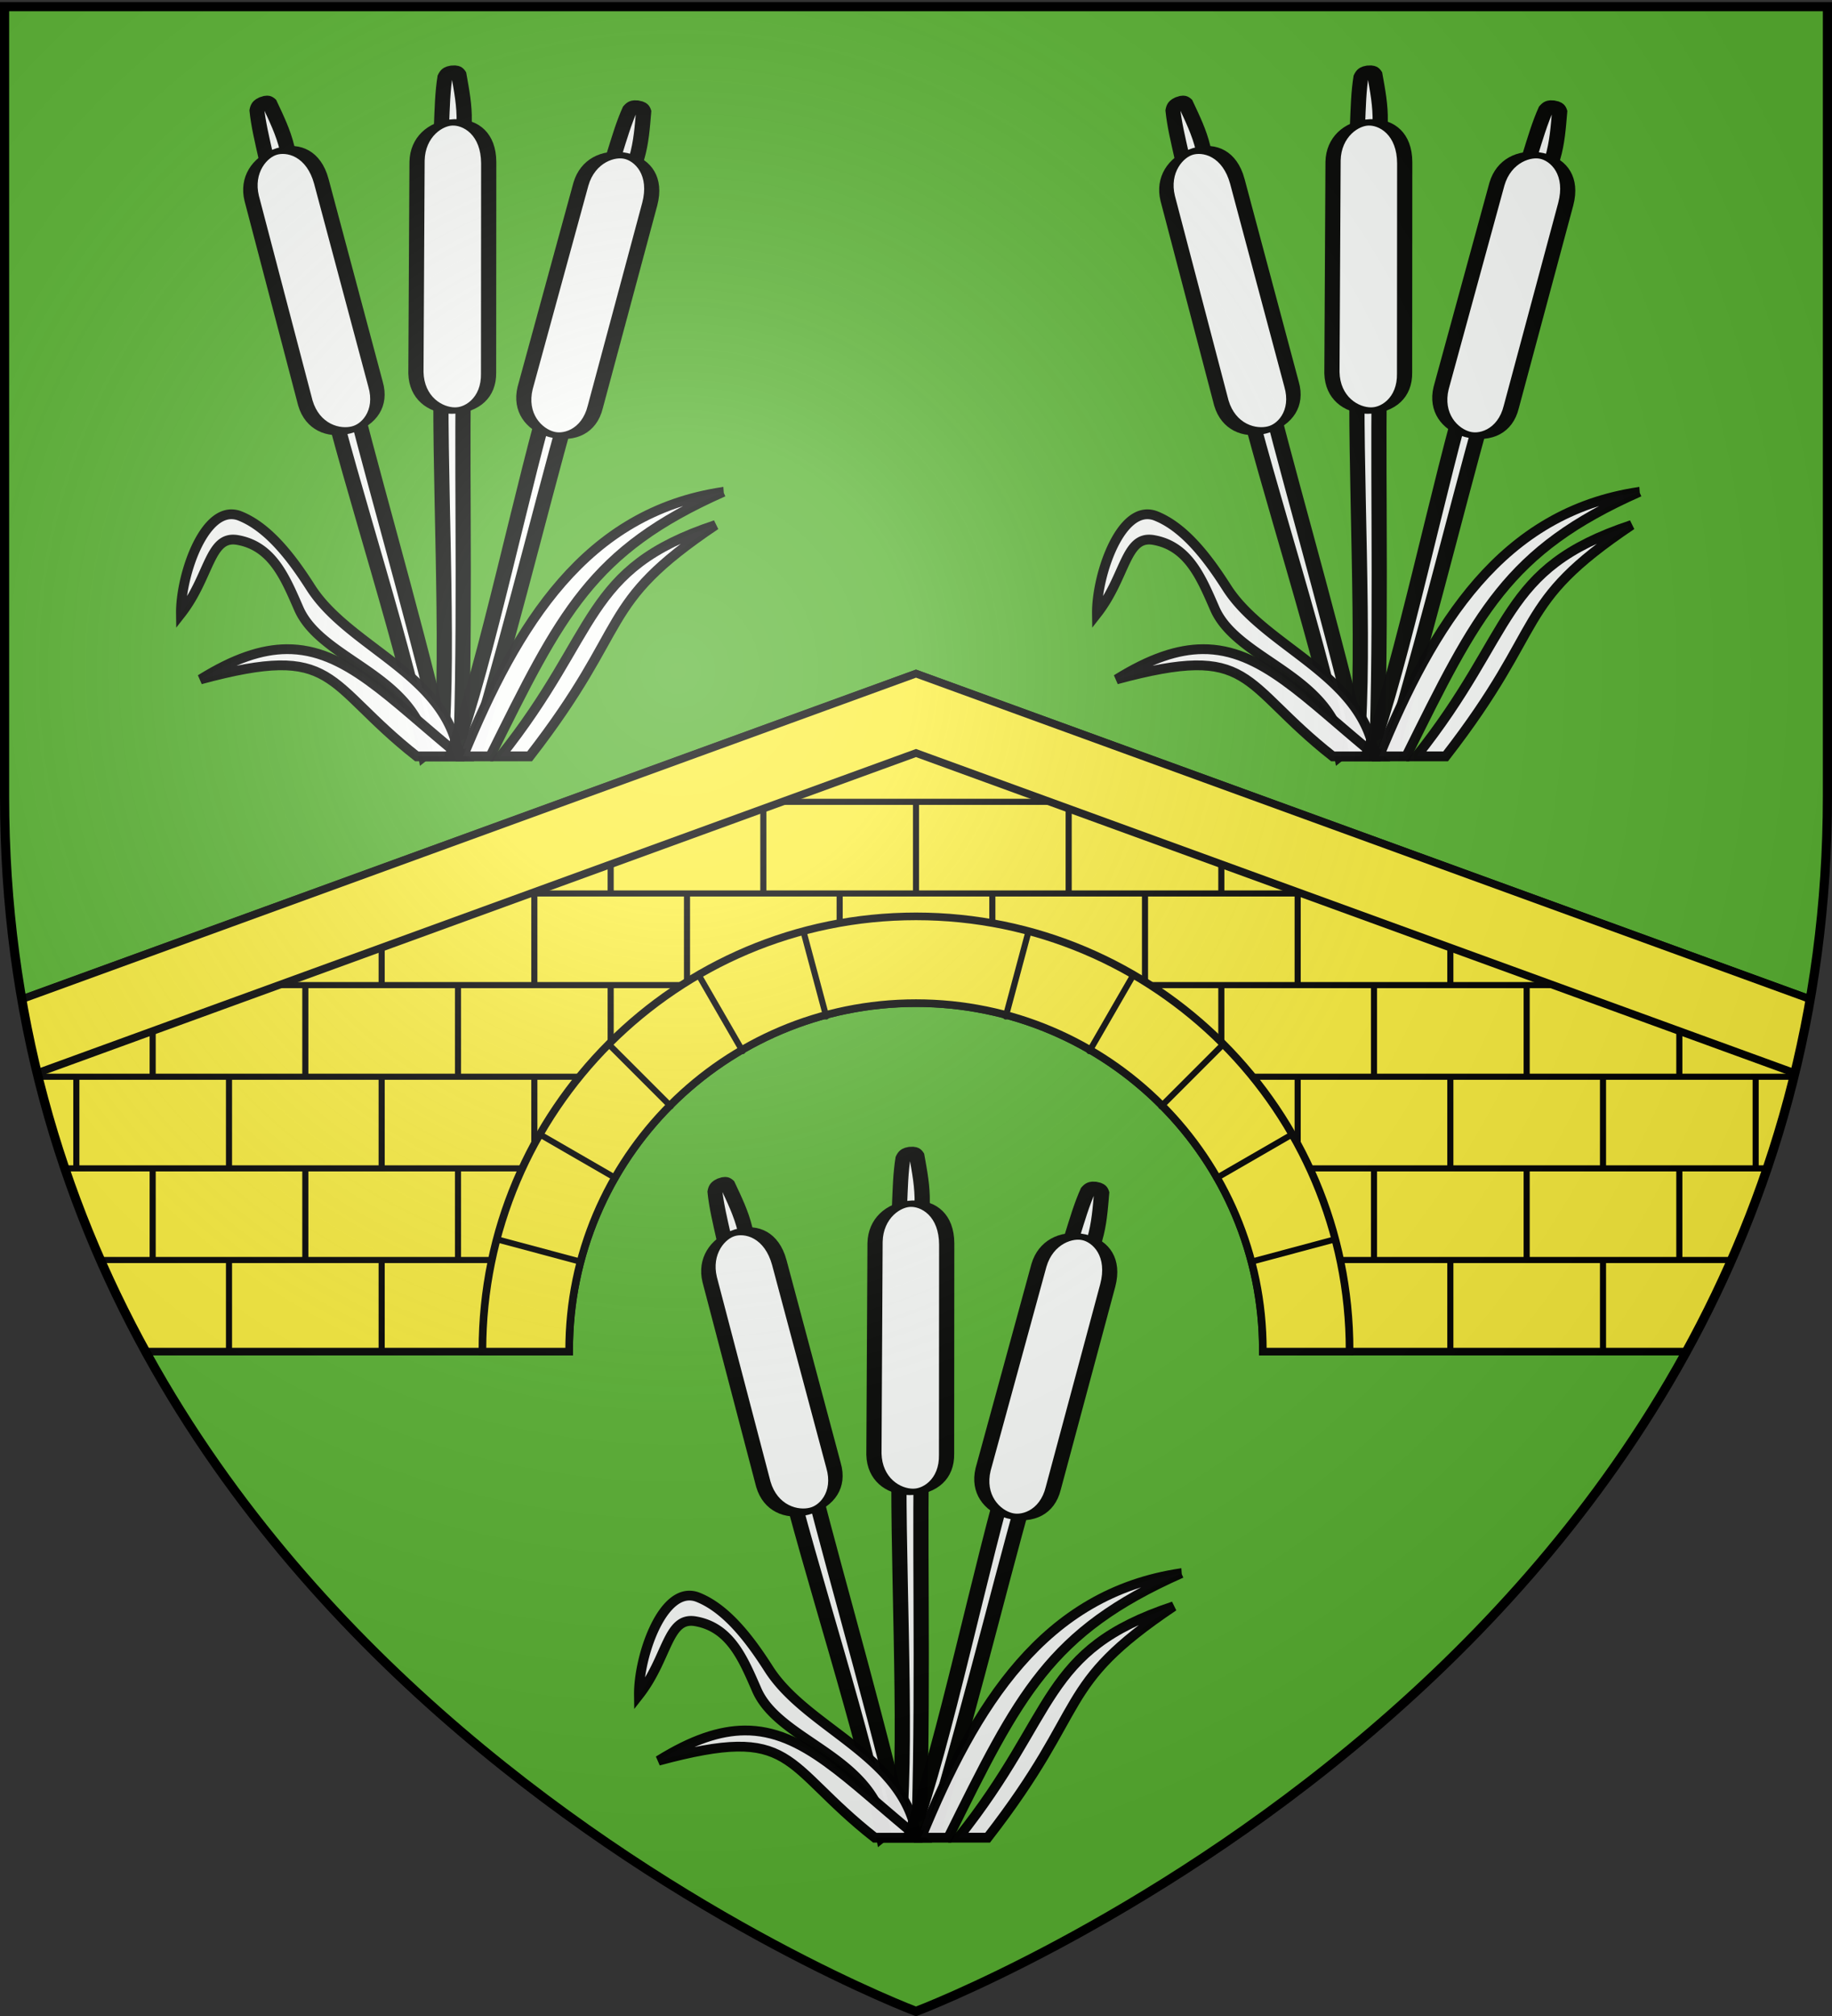 <svg xmlns="http://www.w3.org/2000/svg" xmlns:xlink="http://www.w3.org/1999/xlink" width="600" height="660" version="1.0"><rect width="100%" height="100%" fill="#333333" stroke="none"/><desc>Flag of Canton of Valais (Wallis)</desc><defs><g id="c"><path id="b" d="M0 0v1h.5z" transform="rotate(18 3.157 -.5)"/><use xlink:href="#b" width="810" height="540" transform="scale(-1 1)"/></g><g id="d"><use xlink:href="#c" width="810" height="540" transform="rotate(72)"/><use xlink:href="#c" width="810" height="540" transform="rotate(144)"/></g><g id="g"><path id="f" d="M0 0v1h.5z" transform="rotate(18 3.157 -.5)"/><use xlink:href="#f" width="810" height="540" transform="scale(-1 1)"/></g><g id="h"><use xlink:href="#g" width="810" height="540" transform="rotate(72)"/><use xlink:href="#g" width="810" height="540" transform="rotate(144)"/></g><g id="k"><path id="j" d="M0 0v1h.5z" transform="rotate(18 3.157 -.5)"/><use xlink:href="#j" width="810" height="540" transform="scale(-1 1)"/></g><g id="l"><use xlink:href="#k" width="810" height="540" transform="rotate(72)"/><use xlink:href="#k" width="810" height="540" transform="rotate(144)"/></g><g id="o"><path id="n" d="M0 0v1h.5z" transform="rotate(18 3.157 -.5)"/><use xlink:href="#n" width="810" height="540" transform="scale(-1 1)"/></g><g id="p"><use xlink:href="#o" width="810" height="540" transform="rotate(72)"/><use xlink:href="#o" width="810" height="540" transform="rotate(144)"/></g><path id="e" d="M2.922 27.673c0-5.952 2.317-9.844 5.579-11.013 1.448-.519 3.307-.273 5.018 1.447 2.119 2.129 2.736 7.993-3.483 9.121.658-.956.619-3.081-.714-3.787-.99-.524-2.113-.253-2.676.123-.824.552-1.729 2.106-1.679 4.108z"/><path id="i" d="m-267.374-6.853-4.849 23.83-4.848-23.83v-44.741h-25.213v14.546h-9.698v-14.546h-14.546v-9.697h14.546v-14.546h9.698v14.546h25.213v-25.213h-14.546v-9.698h14.546v-14.546h9.697v14.546h14.546v9.698h-14.546v25.213h25.213v-14.546h9.698v14.546h14.546v9.697h-14.546v14.546h-9.698v-14.546h-25.213v44.741z" style="fill:#fcef3c;fill-opacity:1;stroke:#000;stroke-width:3.807;stroke-miterlimit:4;stroke-dasharray:none;stroke-opacity:1;display:inline"/><path id="m" d="M2.922 27.673c0-5.952 2.317-9.844 5.579-11.013 1.448-.519 3.307-.273 5.018 1.447 2.119 2.129 2.736 7.993-3.483 9.121.658-.956.619-3.081-.714-3.787-.99-.524-2.113-.253-2.676.123-.824.552-1.729 2.106-1.679 4.108z"/><radialGradient xlink:href="#a" id="u" cx="221.445" cy="226.331" r="300" fx="221.445" fy="226.331" gradientTransform="matrix(1.353 0 0 1.349 -77.63 -85.747)" gradientUnits="userSpaceOnUse"/><linearGradient id="a"><stop offset="0" style="stop-color:white;stop-opacity:.314"/><stop offset=".19" style="stop-color:white;stop-opacity:.251"/><stop offset=".6" style="stop-color:#6b6b6b;stop-opacity:.125"/><stop offset="1" style="stop-color:black;stop-opacity:.125"/></linearGradient></defs><g style="display:inline"><path d="M300 658.5s298.5-112.32 298.5-397.772V2.176H1.5v258.552C1.5 546.18 300 658.5 300 658.5" style="fill:#5ab532;fill-opacity:1;fill-rule:evenodd;stroke:none;stroke-width:1px;stroke-linecap:butt;stroke-linejoin:miter;stroke-opacity:1"/></g><g style="display:inline"><path d="M300 220.531 7.156 327.125c7.472 43.062 21.888 81.426 40.532 115.375h138.718v-.5c0-62.74 50.854-113.594 113.594-113.594S413.594 379.26 413.594 442v.5h138.719c18.643-33.949 33.059-72.313 40.53-115.375z" style="opacity:1;fill:#fcef3c;fill-opacity:1;fill-rule:nonzero;stroke:#000;stroke-opacity:1;stroke-width:2.5;stroke-miterlimit:4;stroke-dasharray:none"/><path d="M164.143 412.5H33.136M172.143 382.5H20.963M190.143 352.5H12.173M226.143 322.5H70.329M439.39 292.5H165.755M357.651 262.5H240.303M300 263.018v28.812M350 263.018v28.812M400 277.077v15.225M375 293.018v28.812M425 293.018v28.812M475 293.018v28.812M500 323.018v28.812M450 323.018v28.812M400 323.018v28.812M550 323.018v28.812M425 353.018v28.812M475 353.018v28.812M525 353.018v28.812M575 353.018v28.812M500 383.018v28.812M450 383.018v28.812M550 383.018v28.812M475 413.018v28.812M525 413.018v28.812M300 263.018v28.812M250 263.018v28.812M200 277.077v15.225M225 293.018v28.812M175 293.018v28.812M125 293.018v28.812M100 323.018v28.812M150 323.018v28.812M200 323.018v28.812M50 323.018v28.812M175 353.018v28.812M125 353.018v28.812M75 353.018v28.812M25 353.018v28.812M100 383.018v28.812M150 383.018v28.812M50 383.018v28.812M125 413.018v28.812M75 413.018v28.812M427.572 412.5h138.44M419.572 382.5H578.86M401.572 352.5h185.403M365.572 322.5h165.275" style="opacity:1;fill:none;stroke:#000;stroke-width:2;stroke-linecap:round;stroke-linejoin:round;stroke-miterlimit:4;stroke-opacity:1;stroke-dasharray:none"/><path d="M275 293.018v12.992M325 293.018v12.408" style="fill:none;stroke:#000;stroke-width:2;stroke-linecap:round;stroke-linejoin:round;stroke-miterlimit:4;stroke-opacity:1;stroke-dasharray:none"/><path d="M300 220.531 7.156 327.125a370 370 0 0 0 5.032 24.188L300 246.53l287.813 104.782a370 370 0 0 0 5.03-24.188z" style="opacity:1;fill:#fcef3c;fill-opacity:1;fill-rule:nonzero;stroke:#000;stroke-opacity:1;stroke-width:2.5;stroke-miterlimit:4;stroke-dasharray:none"/><path d="M300 300c-78.424 0-142 63.576-142 142v.5h28.406v-.5c0-62.74 50.854-113.594 113.594-113.594S413.594 379.26 413.594 442v.5H442v-.5c0-78.424-63.576-142-142-142z" style="opacity:1;fill:#fcef3c;fill-opacity:1;fill-rule:nonzero;stroke:#000;stroke-width:2.5;stroke-opacity:1;stroke-miterlimit:4;stroke-dasharray:none"/><path d="m190.277 413.1-27.438-7.352M201.625 385.703l-24.6-14.203M219.677 362.177l-20.086-20.086M243.203 344.125 229 319.525M270.6 332.777l-7.352-27.438M409.723 413.1l27.438-7.352M398.375 385.703l24.6-14.203M380.323 362.177l20.086-20.086M356.797 344.125l14.203-24.6M329.4 332.777l7.352-27.438" style="opacity:1;fill:none;stroke:#000;stroke-width:2;stroke-linecap:round;stroke-linejoin:round;stroke-miterlimit:4;stroke-opacity:1;stroke-dasharray:none"/></g><g id="s" transform="matrix(1.6 0 0 1.6 -246.844 -354.676)"><g id="r" style="opacity:.98;fill:#fff;stroke:#000;stroke-width:9.049;stroke-miterlimit:4;stroke-opacity:1;stroke-dasharray:none"><g style="fill:#fff;stroke:#000;stroke-width:9.049;stroke-miterlimit:4;stroke-opacity:1;stroke-dasharray:none"><path d="M-476.598 208.473c-1.95 132.92.823 341.216-1.634 557.261l-12.161 10.287c5.185-136.179-1.637-410.357.325-556.223zM-487.901-188.671c2.18-11.48 5.515-11.785 8.002-.942 1.88 25.797 3.523 46.832 3.317 70.248v38.13l-13.468-.247v-37.486c.393-23.245.616-47.422 2.149-69.703z" style="fill:#fff;fill-opacity:1;stroke:#000;stroke-width:9.049;stroke-miterlimit:4;stroke-opacity:1;stroke-dasharray:none" transform="matrix(.344 -.03 0 .142 506.989 470.492)"/><path d="m-461.992-57.272-.083 302.653c.645 73.443-42.486 62.975-43.227-9.168l.669-304.764c.643-69.363 42.516-71.232 42.641 11.279z" style="fill:#fff;fill-opacity:1;stroke:#000;stroke-width:9.049;stroke-miterlimit:4;stroke-opacity:1;stroke-dasharray:none" transform="matrix(.344 -.03 0 .142 506.989 470.492)"/></g></g><use xlink:href="#r" width="600" height="660" transform="rotate(-15 345.367 608.241)"/><path d="M295.219 548.156c-6.071.247-10.252 13.146-10.156 20.344 5.942-7.584 5.788-16.085 11.562-15.094 7.149 1.227 9.791 7.726 12.563 14.063 4.765 10.897 24.769 13.567 26.562 30.218h6.219c-2.386-16.756-22.427-22.175-30.313-34.5-3.507-5.48-8.368-12.244-14.5-14.687a4.7 4.7 0 0 0-1.937-.344z" style="opacity:.98;fill:#fff;fill-opacity:1;fill-rule:evenodd;stroke:#000;stroke-width:2;stroke-linecap:butt;stroke-linejoin:miter;stroke-miterlimit:4;stroke-opacity:1;stroke-dasharray:none"/><path d="M306.688 575.75c-5.085.043-10.727 1.896-17.625 6.188 28.204-7.607 25.042.611 44.28 15.75h8.938c-14.641-11.929-23.53-22.039-35.594-21.938z" style="opacity:.98;fill:#fff;fill-opacity:1;fill-rule:evenodd;stroke:#000;stroke-width:2;stroke-linecap:butt;stroke-linejoin:miter;stroke-miterlimit:4;stroke-opacity:1;stroke-dasharray:none"/><use xlink:href="#r" width="600" height="660" transform="rotate(15 332.388 605.646)"/><path d="M396.094 543.563c-28.116 4.115-42.229 27.112-53.281 54.125h5.562c14.53-29.3 20.692-42.133 47.719-54.125z" style="opacity:.98;fill:#fff;fill-opacity:1;fill-rule:evenodd;stroke:#000;stroke-width:2;stroke-linecap:butt;stroke-linejoin:miter;stroke-miterlimit:4;stroke-opacity:1;stroke-dasharray:none"/><path d="M394.5 550.344c-27.195 9.008-23.636 21.755-44.062 47.343h6c21.147-27.241 13.631-30.91 38.062-47.343z" style="opacity:.98;fill:#fff;fill-opacity:1;fill-rule:evenodd;stroke:#000;stroke-width:2;stroke-linecap:butt;stroke-linejoin:miter;stroke-miterlimit:4;stroke-opacity:1;stroke-dasharray:none"/></g><use xlink:href="#s" width="600" height="660" transform="translate(-150 -354)"/><use xlink:href="#s" width="600" height="660" transform="translate(150 -354)"/><path d="M300 658.5s298.5-112.32 298.5-397.772V2.176H1.5v258.552C1.5 546.18 300 658.5 300 658.5" style="opacity:1;fill:url(#u);fill-opacity:1;fill-rule:evenodd;stroke:none;stroke-width:1px;stroke-linecap:butt;stroke-linejoin:miter;stroke-opacity:1"/><path d="M300 658.5S1.5 546.18 1.5 260.728V2.176h597v258.552C598.5 546.18 300 658.5 300 658.5z" style="opacity:1;fill:none;fill-opacity:1;fill-rule:evenodd;stroke:#000;stroke-width:3;stroke-linecap:butt;stroke-linejoin:miter;stroke-miterlimit:4;stroke-dasharray:none;stroke-opacity:1"/></svg>
